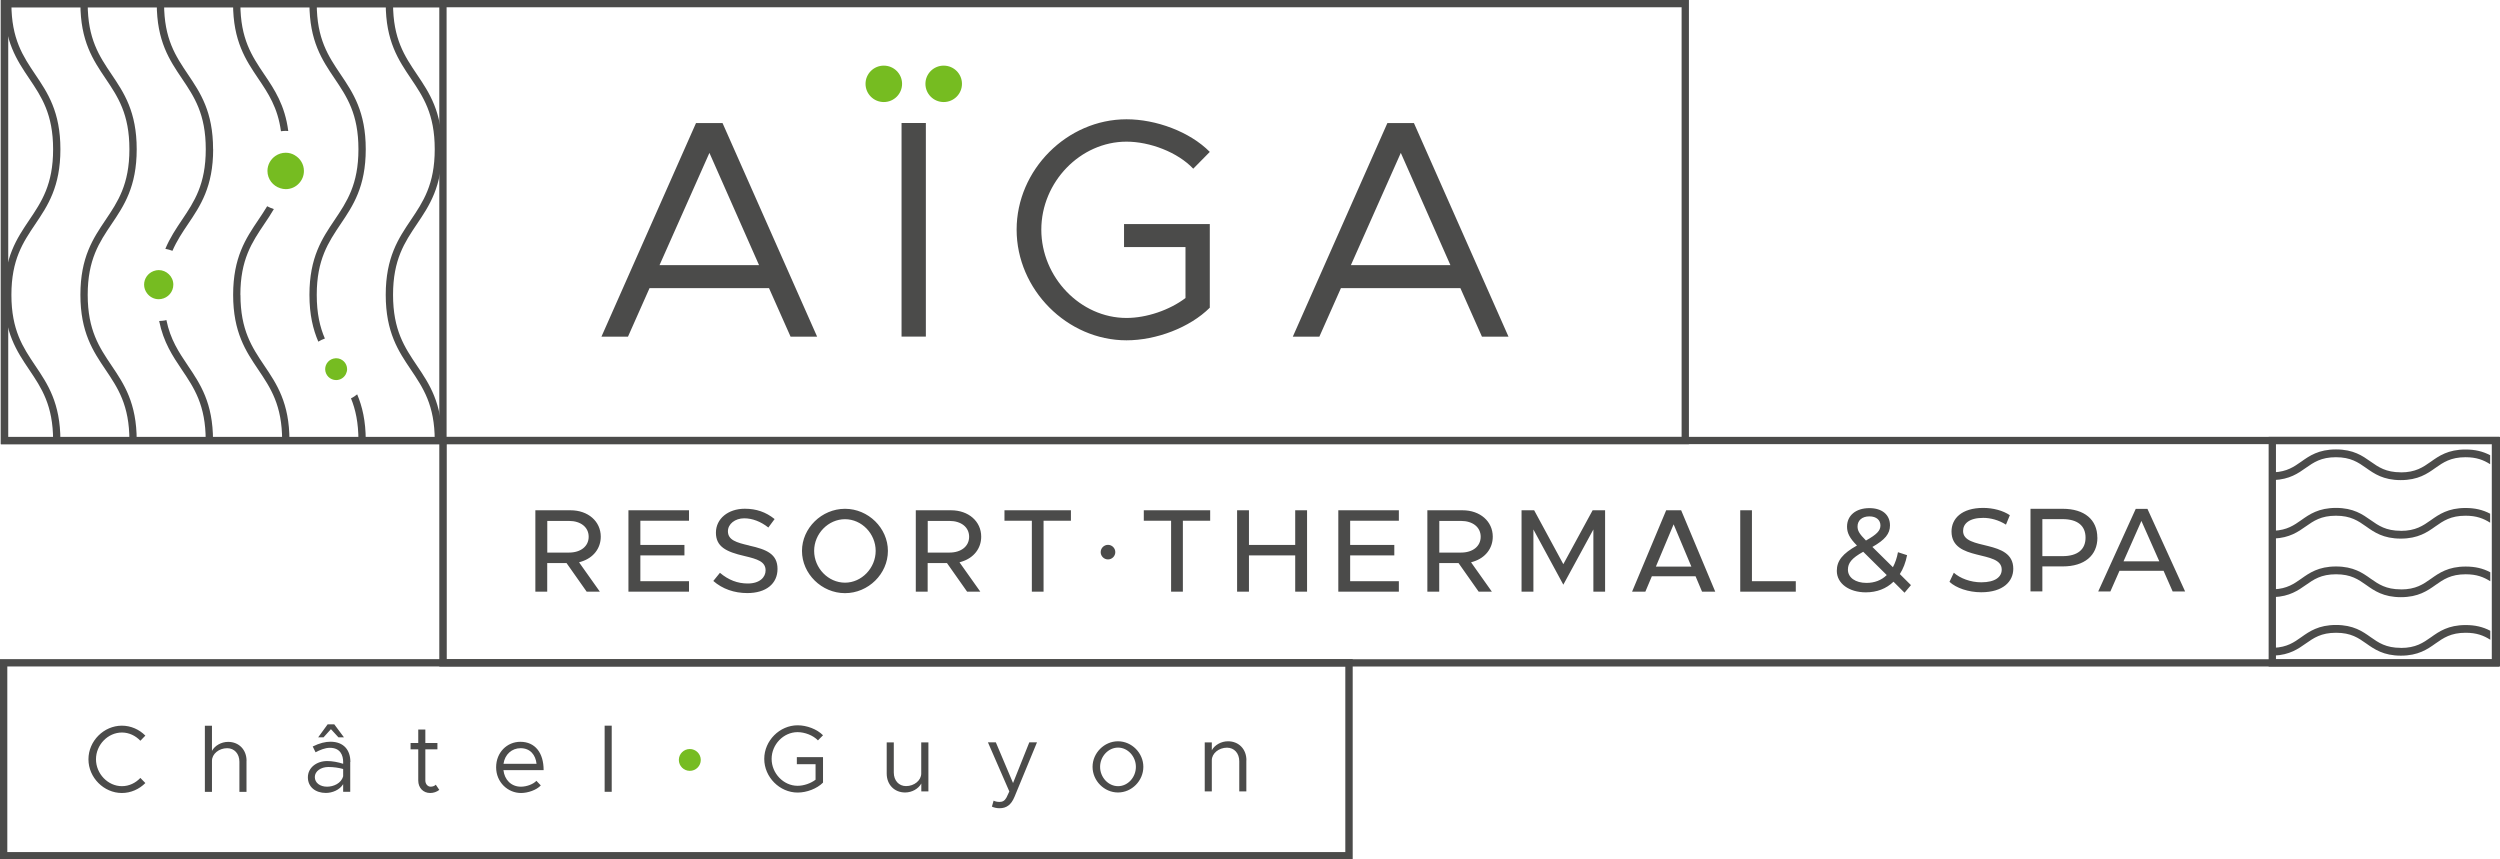 <?xml version="1.0" encoding="UTF-8"?>
<svg xmlns="http://www.w3.org/2000/svg" width="160" height="55" viewBox="0 0 160 55" fill="none">
  <path d="M153.652 37.719C152.697 37.719 152.224 37.386 151.723 37.035C151.208 36.668 150.621 36.254 149.504 36.254C148.387 36.254 147.8 36.668 147.284 37.035C146.816 37.363 146.372 37.677 145.537 37.715V38.214C146.539 38.171 147.088 37.781 147.575 37.439C148.076 37.087 148.549 36.754 149.508 36.754C150.468 36.754 150.936 37.087 151.437 37.439C151.952 37.805 152.539 38.219 153.656 38.219C154.773 38.219 155.36 37.805 155.876 37.439C156.377 37.087 156.85 36.754 157.804 36.754C158.506 36.754 158.95 36.93 159.379 37.201V36.625C158.902 36.373 158.401 36.259 157.804 36.259C156.687 36.259 156.1 36.673 155.585 37.039C155.084 37.391 154.616 37.724 153.656 37.724L153.652 37.719ZM153.652 33.971C152.697 33.971 152.224 33.638 151.723 33.286C151.203 32.92 150.621 32.506 149.504 32.506C148.387 32.506 147.8 32.92 147.284 33.286C146.816 33.614 146.372 33.928 145.532 33.967V34.466C146.535 34.423 147.084 34.033 147.57 33.691C148.072 33.339 148.544 33.006 149.499 33.006C150.453 33.006 150.926 33.339 151.427 33.691C151.943 34.057 152.53 34.471 153.647 34.471C154.764 34.471 155.351 34.057 155.866 33.691C156.368 33.339 156.84 33.006 157.795 33.006C158.496 33.006 158.94 33.182 159.37 33.453V32.877C158.893 32.625 158.391 32.511 157.795 32.511C156.678 32.511 156.091 32.925 155.575 33.291C155.074 33.643 154.601 33.976 153.647 33.976L153.652 33.971ZM153.652 30.228C152.697 30.228 152.224 29.895 151.723 29.543C151.203 29.177 150.621 28.763 149.504 28.763C148.387 28.763 147.8 29.177 147.284 29.543C146.816 29.871 146.372 30.185 145.532 30.228V30.723C146.535 30.68 147.084 30.29 147.57 29.947C148.072 29.595 148.544 29.262 149.499 29.262C150.453 29.262 150.926 29.595 151.427 29.947C151.947 30.314 152.53 30.727 153.647 30.727C154.764 30.727 155.351 30.314 155.866 29.947C156.368 29.595 156.84 29.262 157.795 29.262C158.496 29.262 158.94 29.438 159.37 29.709V29.134C158.893 28.882 158.391 28.768 157.795 28.768C156.678 28.768 156.091 29.181 155.575 29.548C155.074 29.9 154.601 30.233 153.647 30.233L153.652 30.228ZM153.652 41.463C152.697 41.463 152.224 41.13 151.723 40.778C151.208 40.412 150.621 39.998 149.504 39.998C148.387 39.998 147.8 40.412 147.284 40.778C146.816 41.111 146.372 41.42 145.537 41.458V41.958C146.539 41.915 147.088 41.525 147.575 41.182C148.076 40.83 148.549 40.497 149.508 40.497C150.468 40.497 150.936 40.83 151.437 41.182C151.957 41.548 152.539 41.962 153.656 41.962C154.773 41.962 155.36 41.548 155.876 41.182C156.377 40.83 156.85 40.497 157.804 40.497C158.506 40.497 158.95 40.673 159.379 40.944V40.369C158.902 40.117 158.401 40.003 157.804 40.003C156.687 40.003 156.1 40.416 155.585 40.783C155.084 41.135 154.611 41.468 153.656 41.468L153.652 41.463ZM108.091 28.43H0.053V0H108.091V28.43ZM0.52 27.964H107.623V0.466H0.52V27.964Z" fill="#4B4B4A"></path>
  <path d="M28.582 28.43H0.053V0H28.582V28.43ZM0.52 27.964H28.115V0.466H0.52V27.964Z" fill="#4B4B4A"></path>
  <path d="M160 42.657H28.115V27.959H160V42.657ZM28.592 42.191H159.523V28.425H28.592V42.191Z" fill="#4B4B4A"></path>
  <path d="M0 55V42.186H86.573V55H0ZM0.463 54.534H86.1V42.652H0.468V54.534H0.463ZM159.943 42.657H145.193V27.959H159.943V42.657ZM145.661 42.191H159.475V28.425H145.661V42.191ZM3.866 28.192H3.399C3.399 25.933 2.654 24.829 1.871 23.664C1.079 22.489 0.263 21.276 0.263 18.874C0.263 16.472 1.079 15.259 1.871 14.084C2.659 12.914 3.399 11.815 3.399 9.556C3.399 7.297 2.654 6.193 1.871 5.028C1.079 3.853 0.263 2.64 0.263 0.238H0.73C0.73 2.497 1.475 3.601 2.258 4.766C3.05 5.941 3.866 7.154 3.866 9.556C3.866 11.958 3.05 13.171 2.258 14.346C1.47 15.516 0.73 16.615 0.73 18.874C0.73 21.133 1.475 22.237 2.258 23.402C3.05 24.577 3.866 25.79 3.866 28.192ZM49.217 18.441H41.57L40.191 21.547H38.492L44.544 7.877H46.243L52.296 21.547H50.597L49.217 18.441ZM48.578 16.967L45.403 9.784L42.21 16.967H48.578ZM57.699 7.872H59.255V21.542H57.699V7.872ZM71.938 14.341H77.427V19.692C76.148 20.967 73.995 21.78 72.096 21.78C68.301 21.78 65.064 18.536 65.064 14.698C65.064 10.859 68.301 7.634 72.096 7.634C73.99 7.634 76.148 8.429 77.427 9.722L76.368 10.797C75.37 9.741 73.594 9.066 72.096 9.066C69.141 9.066 66.644 11.654 66.644 14.698C66.644 17.742 69.141 20.349 72.096 20.349C73.375 20.349 74.85 19.849 75.871 19.074V15.811H71.938V14.336V14.341ZM93.465 18.441H85.819L84.439 21.547H82.74L88.792 7.877H90.492L96.544 21.547H94.845L93.465 18.441ZM92.826 16.967L89.652 9.784L86.458 16.967H92.826Z" fill="#4B4B4A"></path>
  <path d="M5.661 48.593C5.661 47.423 6.644 46.443 7.8 46.443C8.377 46.443 8.912 46.685 9.303 47.08L8.983 47.408C8.678 47.085 8.258 46.881 7.804 46.881C6.902 46.881 6.143 47.67 6.143 48.593C6.143 49.516 6.902 50.315 7.804 50.315C8.263 50.315 8.678 50.11 8.983 49.787L9.303 50.115C8.912 50.505 8.377 50.752 7.8 50.752C6.644 50.752 5.661 49.763 5.661 48.598V48.593ZM15.776 48.688V50.681H15.322V48.75C15.322 48.241 14.998 47.884 14.539 47.884C14.009 47.884 13.566 48.255 13.566 48.688V50.681H13.112V46.448H13.566V48.055C13.747 47.722 14.158 47.48 14.601 47.48C15.294 47.48 15.78 47.984 15.78 48.693L15.776 48.688ZM22.415 48.769V50.676H21.962V50.186C21.738 50.557 21.27 50.748 20.854 50.748C20.191 50.748 19.704 50.367 19.704 49.749C19.704 49.13 20.262 48.707 20.94 48.707C21.279 48.707 21.637 48.778 21.962 48.883V48.769C21.962 48.346 21.79 47.86 21.112 47.86C20.797 47.86 20.477 47.998 20.196 48.146L20.014 47.775C20.463 47.551 20.84 47.47 21.146 47.47C22.005 47.47 22.425 48.008 22.425 48.769H22.415ZM21.962 49.696V49.216C21.675 49.135 21.356 49.088 21.012 49.088C20.544 49.088 20.148 49.354 20.148 49.73C20.148 50.105 20.487 50.348 20.931 50.348C21.346 50.348 21.838 50.134 21.957 49.692L21.962 49.696ZM20.711 47.19H20.363L20.969 46.357H21.394L22.014 47.19H21.661L21.179 46.666L20.706 47.19H20.711ZM28.115 50.553C27.952 50.681 27.742 50.752 27.532 50.752C27.084 50.752 26.768 50.419 26.768 49.953V47.956H26.277V47.551H26.768V46.69H27.222V47.551H27.995V47.956H27.222V49.953C27.222 50.182 27.38 50.348 27.561 50.348C27.699 50.348 27.823 50.296 27.89 50.22L28.115 50.553ZM34.329 49.972L34.611 50.267C34.339 50.562 33.785 50.752 33.346 50.752C32.506 50.752 31.752 50.068 31.752 49.107C31.752 48.146 32.458 47.475 33.303 47.475C34.253 47.475 34.792 48.189 34.792 49.287H32.22C32.286 49.901 32.716 50.348 33.337 50.348C33.709 50.348 34.134 50.186 34.329 49.972ZM32.224 48.883H34.339C34.277 48.322 33.943 47.884 33.317 47.884C32.759 47.884 32.31 48.279 32.224 48.883ZM38.697 46.443H39.15V50.676H38.697V46.443ZM51.002 48.455H52.673V50.087C52.282 50.477 51.628 50.724 51.05 50.724C49.895 50.724 48.912 49.734 48.912 48.569C48.912 47.404 49.895 46.419 51.05 46.419C51.628 46.419 52.286 46.662 52.673 47.057L52.348 47.385C52.043 47.061 51.504 46.857 51.045 46.857C50.143 46.857 49.384 47.646 49.384 48.569C49.384 49.492 50.143 50.291 51.045 50.291C51.437 50.291 51.885 50.139 52.196 49.901V48.907H50.998V48.46L51.002 48.455ZM59.418 47.513V50.648H58.964V50.144C58.783 50.477 58.372 50.719 57.928 50.719C57.236 50.719 56.749 50.215 56.749 49.506V47.513H57.203V49.444C57.203 49.953 57.527 50.31 57.986 50.31C58.516 50.31 58.959 49.939 58.959 49.506V47.513H59.418ZM63.48 51.632L63.59 51.242C63.699 51.295 63.828 51.323 63.962 51.323C64.162 51.323 64.296 51.257 64.415 51.042L64.597 50.653L63.227 47.508H63.733L64.835 50.115L65.876 47.508H66.368L64.931 50.99C64.711 51.523 64.406 51.723 63.976 51.727C63.795 51.727 63.623 51.689 63.48 51.623V51.632ZM69.924 49.078C69.924 48.189 70.673 47.442 71.551 47.442C72.43 47.442 73.174 48.189 73.174 49.078C73.174 49.968 72.434 50.719 71.551 50.719C70.668 50.719 69.924 49.968 69.924 49.078ZM72.697 49.078C72.697 48.412 72.177 47.846 71.556 47.846C70.936 47.846 70.406 48.407 70.406 49.078C70.406 49.749 70.931 50.315 71.556 50.315C72.181 50.315 72.697 49.749 72.697 49.078ZM79.766 48.655V50.648H79.313V48.717C79.313 48.208 78.988 47.851 78.53 47.851C78 47.851 77.556 48.222 77.556 48.655V50.648H77.103V47.513H77.556V48.017C77.737 47.684 78.148 47.442 78.592 47.442C79.284 47.442 79.771 47.946 79.771 48.655H79.766ZM37.212 35.941C37.976 35.703 38.449 35.094 38.449 34.347C38.449 33.367 37.637 32.658 36.52 32.658H34.263V37.867H35.022V36.036H36.258L37.547 37.867H38.391L37.06 35.988L37.212 35.941ZM35.026 33.339H36.415C37.169 33.339 37.675 33.743 37.675 34.352C37.675 34.961 37.169 35.365 36.415 35.365H35.026V33.339ZM44.096 32.658H40.22V37.867H44.096V37.196H40.983V35.546H43.804V34.875H40.983V33.329H44.096V32.658ZM47.952 34.913C47.127 34.723 46.587 34.561 46.587 34C46.587 33.534 47.045 33.172 47.628 33.172C48.153 33.172 48.697 33.382 49.174 33.762L49.575 33.22C49.012 32.768 48.401 32.559 47.666 32.559C46.597 32.559 45.819 33.201 45.819 34.09C45.819 34.98 46.458 35.313 47.642 35.584C48.487 35.783 48.998 35.945 48.998 36.507C48.998 36.925 48.644 37.344 47.857 37.344C47.203 37.344 46.62 37.12 46.076 36.659L45.652 37.182C46.234 37.691 46.988 37.957 47.828 37.957C49.022 37.957 49.761 37.363 49.761 36.411C49.761 35.46 49.069 35.165 47.952 34.918V34.913ZM54.081 32.563C52.587 32.563 51.327 33.8 51.327 35.26C51.327 36.721 52.587 37.962 54.081 37.962C55.575 37.962 56.826 36.725 56.826 35.26C56.826 33.795 55.57 32.563 54.081 32.563ZM54.081 37.291C53.007 37.291 52.105 36.359 52.105 35.256C52.105 34.152 53.012 33.229 54.081 33.229C55.15 33.229 56.043 34.157 56.043 35.256C56.043 36.354 55.146 37.291 54.081 37.291ZM61.561 35.941C62.325 35.703 62.797 35.094 62.797 34.347C62.797 33.367 61.986 32.658 60.869 32.658H58.611V37.867H59.37V36.036H60.606L61.895 37.867H62.74L61.408 35.988L61.561 35.941ZM59.375 33.339H60.764C61.518 33.339 62.024 33.743 62.024 34.352C62.024 34.961 61.518 35.365 60.764 35.365H59.375V33.339ZM64.286 33.329H66.038V37.867H66.788V33.329H68.539V32.658H64.286V33.329ZM73.203 33.329H74.95V37.867H75.704V33.329H77.451V32.658H73.203V33.329ZM82.893 37.867H83.652V32.658H82.893V34.875H79.933V32.658H79.174V37.867H79.933V35.546H82.893V37.867ZM89.527 32.658H85.652V37.867H89.527V37.196H86.41V35.546H89.236V34.875H86.41V33.329H89.527V32.658ZM94.301 35.941C95.064 35.703 95.537 35.094 95.537 34.347C95.537 33.367 94.725 32.658 93.609 32.658H91.351V37.867H92.11V36.036H93.346L94.635 37.867H95.48L94.148 35.988L94.301 35.941ZM92.115 33.339H93.504C94.258 33.339 94.764 33.743 94.764 34.352C94.764 34.961 94.258 35.365 93.504 35.365H92.115V33.339ZM101.976 33.886V37.867H102.726V32.658H101.928L100.053 36.107L98.186 32.658H97.379V37.867H98.138V33.886L100.053 37.42L101.976 33.886ZM106.635 32.658L104.453 37.867H105.303L105.718 36.882H108.516L108.931 37.867H109.776L107.594 32.658H106.635ZM105.976 36.264L107.112 33.557L108.248 36.264H105.971H105.976ZM112.124 32.658H111.375V37.867H114.931V37.196H112.124V32.658ZM5.613 18.869C5.613 16.61 6.358 15.506 7.141 14.341C7.933 13.166 8.749 11.953 8.749 9.551C8.749 7.149 7.933 5.936 7.141 4.761C6.353 3.591 5.613 2.492 5.613 0.233H5.146C5.146 2.635 5.962 3.848 6.754 5.023C7.542 6.193 8.282 7.292 8.282 9.551C8.282 11.81 7.537 12.914 6.754 14.079C5.962 15.254 5.146 16.467 5.146 18.869C5.146 21.271 5.962 22.484 6.754 23.659C7.542 24.829 8.282 25.928 8.282 28.187H8.749C8.749 25.785 7.933 24.572 7.141 23.398C6.353 22.227 5.613 21.129 5.613 18.869ZM10.186 20.544C10.463 21.909 11.055 22.793 11.637 23.659C12.425 24.829 13.165 25.928 13.165 28.187H13.633C13.633 25.785 12.816 24.572 12.024 23.398C11.451 22.546 10.902 21.733 10.649 20.482C10.611 20.491 10.578 20.506 10.544 20.51C10.454 20.524 10.329 20.539 10.186 20.544ZM13.637 9.551C13.637 7.149 12.821 5.936 12.029 4.761C11.241 3.591 10.501 2.492 10.501 0.233H10.033C10.033 2.635 10.85 3.848 11.642 5.023C12.43 6.193 13.169 7.292 13.169 9.551C13.169 11.81 12.425 12.914 11.642 14.079C11.265 14.641 10.878 15.216 10.582 15.925C10.74 15.954 10.888 15.996 11.036 16.053C11.313 15.416 11.666 14.883 12.033 14.341C12.826 13.166 13.642 11.953 13.642 9.551H13.637ZM18.449 8.386C18.234 6.726 17.566 5.727 16.912 4.761C16.124 3.591 15.384 2.492 15.384 0.233H14.916C14.916 2.635 15.733 3.848 16.525 5.023C17.165 5.974 17.776 6.878 17.981 8.4C18.081 8.386 18.186 8.376 18.286 8.376C18.339 8.376 18.391 8.386 18.449 8.386ZM15.384 18.869C15.384 16.61 16.129 15.506 16.912 14.341C17.122 14.032 17.332 13.718 17.527 13.38C17.375 13.333 17.232 13.271 17.098 13.199C16.916 13.499 16.726 13.789 16.53 14.079C15.738 15.254 14.921 16.467 14.921 18.869C14.921 21.271 15.738 22.484 16.53 23.659C17.317 24.829 18.057 25.928 18.057 28.187H18.525C18.525 25.785 17.709 24.572 16.916 23.398C16.129 22.227 15.389 21.129 15.389 18.869H15.384ZM22.94 28.192H23.408C23.408 26.936 23.184 26.009 22.859 25.238C22.74 25.338 22.606 25.424 22.463 25.495C22.754 26.204 22.94 27.05 22.94 28.192ZM20.272 18.869C20.272 16.61 21.017 15.506 21.799 14.341C22.592 13.166 23.408 11.953 23.408 9.551C23.408 7.149 22.592 5.936 21.799 4.761C21.012 3.591 20.272 2.492 20.272 0.233H19.804C19.804 2.635 20.62 3.848 21.413 5.023C22.201 6.193 22.94 7.292 22.94 9.551C22.94 11.81 22.196 12.914 21.413 14.079C20.62 15.254 19.804 16.467 19.804 18.869C19.804 20.149 20.038 21.09 20.372 21.866C20.501 21.785 20.644 21.718 20.792 21.666C20.477 20.938 20.272 20.068 20.272 18.869ZM25.155 18.869C25.155 16.61 25.9 15.506 26.683 14.341C27.475 13.166 28.291 11.953 28.291 9.551C28.291 7.149 27.475 5.936 26.683 4.761C25.895 3.591 25.155 2.492 25.155 0.233H24.687C24.687 2.635 25.504 3.848 26.296 5.023C27.084 6.193 27.823 7.292 27.823 9.551C27.823 11.81 27.079 12.914 26.296 14.079C25.504 15.254 24.687 16.467 24.687 18.869C24.687 21.271 25.504 22.484 26.296 23.659C27.084 24.829 27.823 25.928 27.823 28.187H28.291C28.291 25.785 27.475 24.572 26.683 23.398C25.895 22.227 25.155 21.129 25.155 18.869ZM71.379 35.336C71.379 35.593 71.169 35.803 70.912 35.803C70.654 35.803 70.444 35.593 70.444 35.336C70.444 35.08 70.654 34.87 70.912 34.87C71.169 34.87 71.379 35.08 71.379 35.336Z" fill="#4B4B4A"></path>
  <path d="M10.158 17.285C10.043 17.285 9.938 17.309 9.833 17.347C9.475 17.48 9.222 17.818 9.222 18.218C9.222 18.417 9.289 18.603 9.399 18.755C9.57 18.993 9.842 19.15 10.158 19.15C10.21 19.15 10.262 19.145 10.315 19.136C10.759 19.059 11.093 18.679 11.093 18.218C11.093 17.956 10.983 17.718 10.807 17.552C10.64 17.39 10.411 17.285 10.158 17.285ZM21.508 22.931H21.465C21.288 22.942 21.122 23.02 21 23.149C20.879 23.278 20.811 23.449 20.811 23.626C20.812 23.811 20.886 23.989 21.017 24.12C21.149 24.251 21.327 24.325 21.513 24.325C21.785 24.325 22.019 24.168 22.134 23.945C22.181 23.849 22.215 23.74 22.215 23.626C22.215 23.241 21.9 22.927 21.513 22.927L21.508 22.931ZM18.878 9.941C18.7 9.832 18.495 9.774 18.286 9.775C18.043 9.775 17.814 9.851 17.628 9.979C17.322 10.188 17.117 10.54 17.117 10.94C17.117 11.463 17.465 11.901 17.943 12.048C18.052 12.082 18.167 12.105 18.286 12.105C18.625 12.105 18.926 11.963 19.136 11.734C19.332 11.525 19.451 11.249 19.451 10.94C19.451 10.512 19.217 10.141 18.873 9.941H18.878ZM44.148 47.937C43.761 47.937 43.446 48.251 43.446 48.636C43.446 49.021 43.761 49.335 44.148 49.335C44.535 49.335 44.85 49.021 44.85 48.636C44.85 48.251 44.535 47.937 44.148 47.937Z" fill="#76BC21"></path>
  <path d="M56.563 6.531C57.209 6.531 57.733 6.009 57.733 5.365C57.733 4.722 57.209 4.2 56.563 4.2C55.917 4.2 55.394 4.722 55.394 5.365C55.394 6.009 55.917 6.531 56.563 6.531Z" fill="#76BC21"></path>
  <path d="M60.396 6.531C61.042 6.531 61.566 6.009 61.566 5.365C61.566 4.722 61.042 4.2 60.396 4.2C59.75 4.2 59.227 4.722 59.227 5.365C59.227 6.009 59.75 6.531 60.396 6.531Z" fill="#76BC21"></path>
  <path d="M121.89 37.934L121.184 37.23C120.721 37.677 120.115 37.91 119.413 37.91C118.339 37.91 117.556 37.344 117.556 36.535C117.556 35.883 117.928 35.431 118.845 34.913C118.368 34.437 118.21 34.1 118.21 33.705C118.21 32.996 118.768 32.52 119.642 32.52C120.444 32.52 120.959 32.934 120.959 33.624C120.959 34.161 120.64 34.547 119.833 35.004L121.146 36.302C121.289 36.031 121.403 35.712 121.47 35.341L122.053 35.531C121.962 35.998 121.804 36.407 121.589 36.74L122.301 37.448L121.89 37.934ZM120.754 36.806L119.246 35.313C118.501 35.727 118.267 36.036 118.267 36.459C118.267 36.963 118.745 37.306 119.456 37.306C119.962 37.306 120.41 37.139 120.749 36.806H120.754ZM118.883 33.691C118.883 33.962 118.988 34.157 119.422 34.594C120.119 34.2 120.348 33.962 120.348 33.629C120.348 33.296 120.1 33.048 119.642 33.048C119.165 33.048 118.883 33.315 118.883 33.691ZM124.764 37.244L125.045 36.654C125.442 37.011 126.115 37.268 126.797 37.268C127.714 37.268 128.11 36.911 128.11 36.454C128.11 35.165 124.897 35.978 124.897 34.014C124.897 33.201 125.532 32.506 126.926 32.506C127.547 32.506 128.191 32.673 128.63 32.972L128.382 33.577C127.919 33.282 127.399 33.144 126.926 33.144C126.024 33.144 125.637 33.519 125.637 33.981C125.637 35.27 128.85 34.466 128.85 36.402C128.85 37.211 128.2 37.905 126.797 37.905C125.986 37.905 125.193 37.634 124.769 37.239L124.764 37.244ZM134.234 34.409C134.234 35.555 133.399 36.25 132.024 36.25H130.711V37.848H129.952V32.563H132.019C133.399 32.563 134.229 33.258 134.229 34.404L134.234 34.409ZM133.475 34.409C133.475 33.653 132.969 33.224 132 33.224H130.711V35.593H132C132.969 35.593 133.475 35.165 133.475 34.409ZM135.647 36.53L135.064 37.853H134.286L136.687 32.568H137.437L139.847 37.853H139.05L138.468 36.53H135.647ZM138.196 35.926L137.05 33.339L135.905 35.926H138.196Z" fill="#4B4B4A"></path>
</svg>
